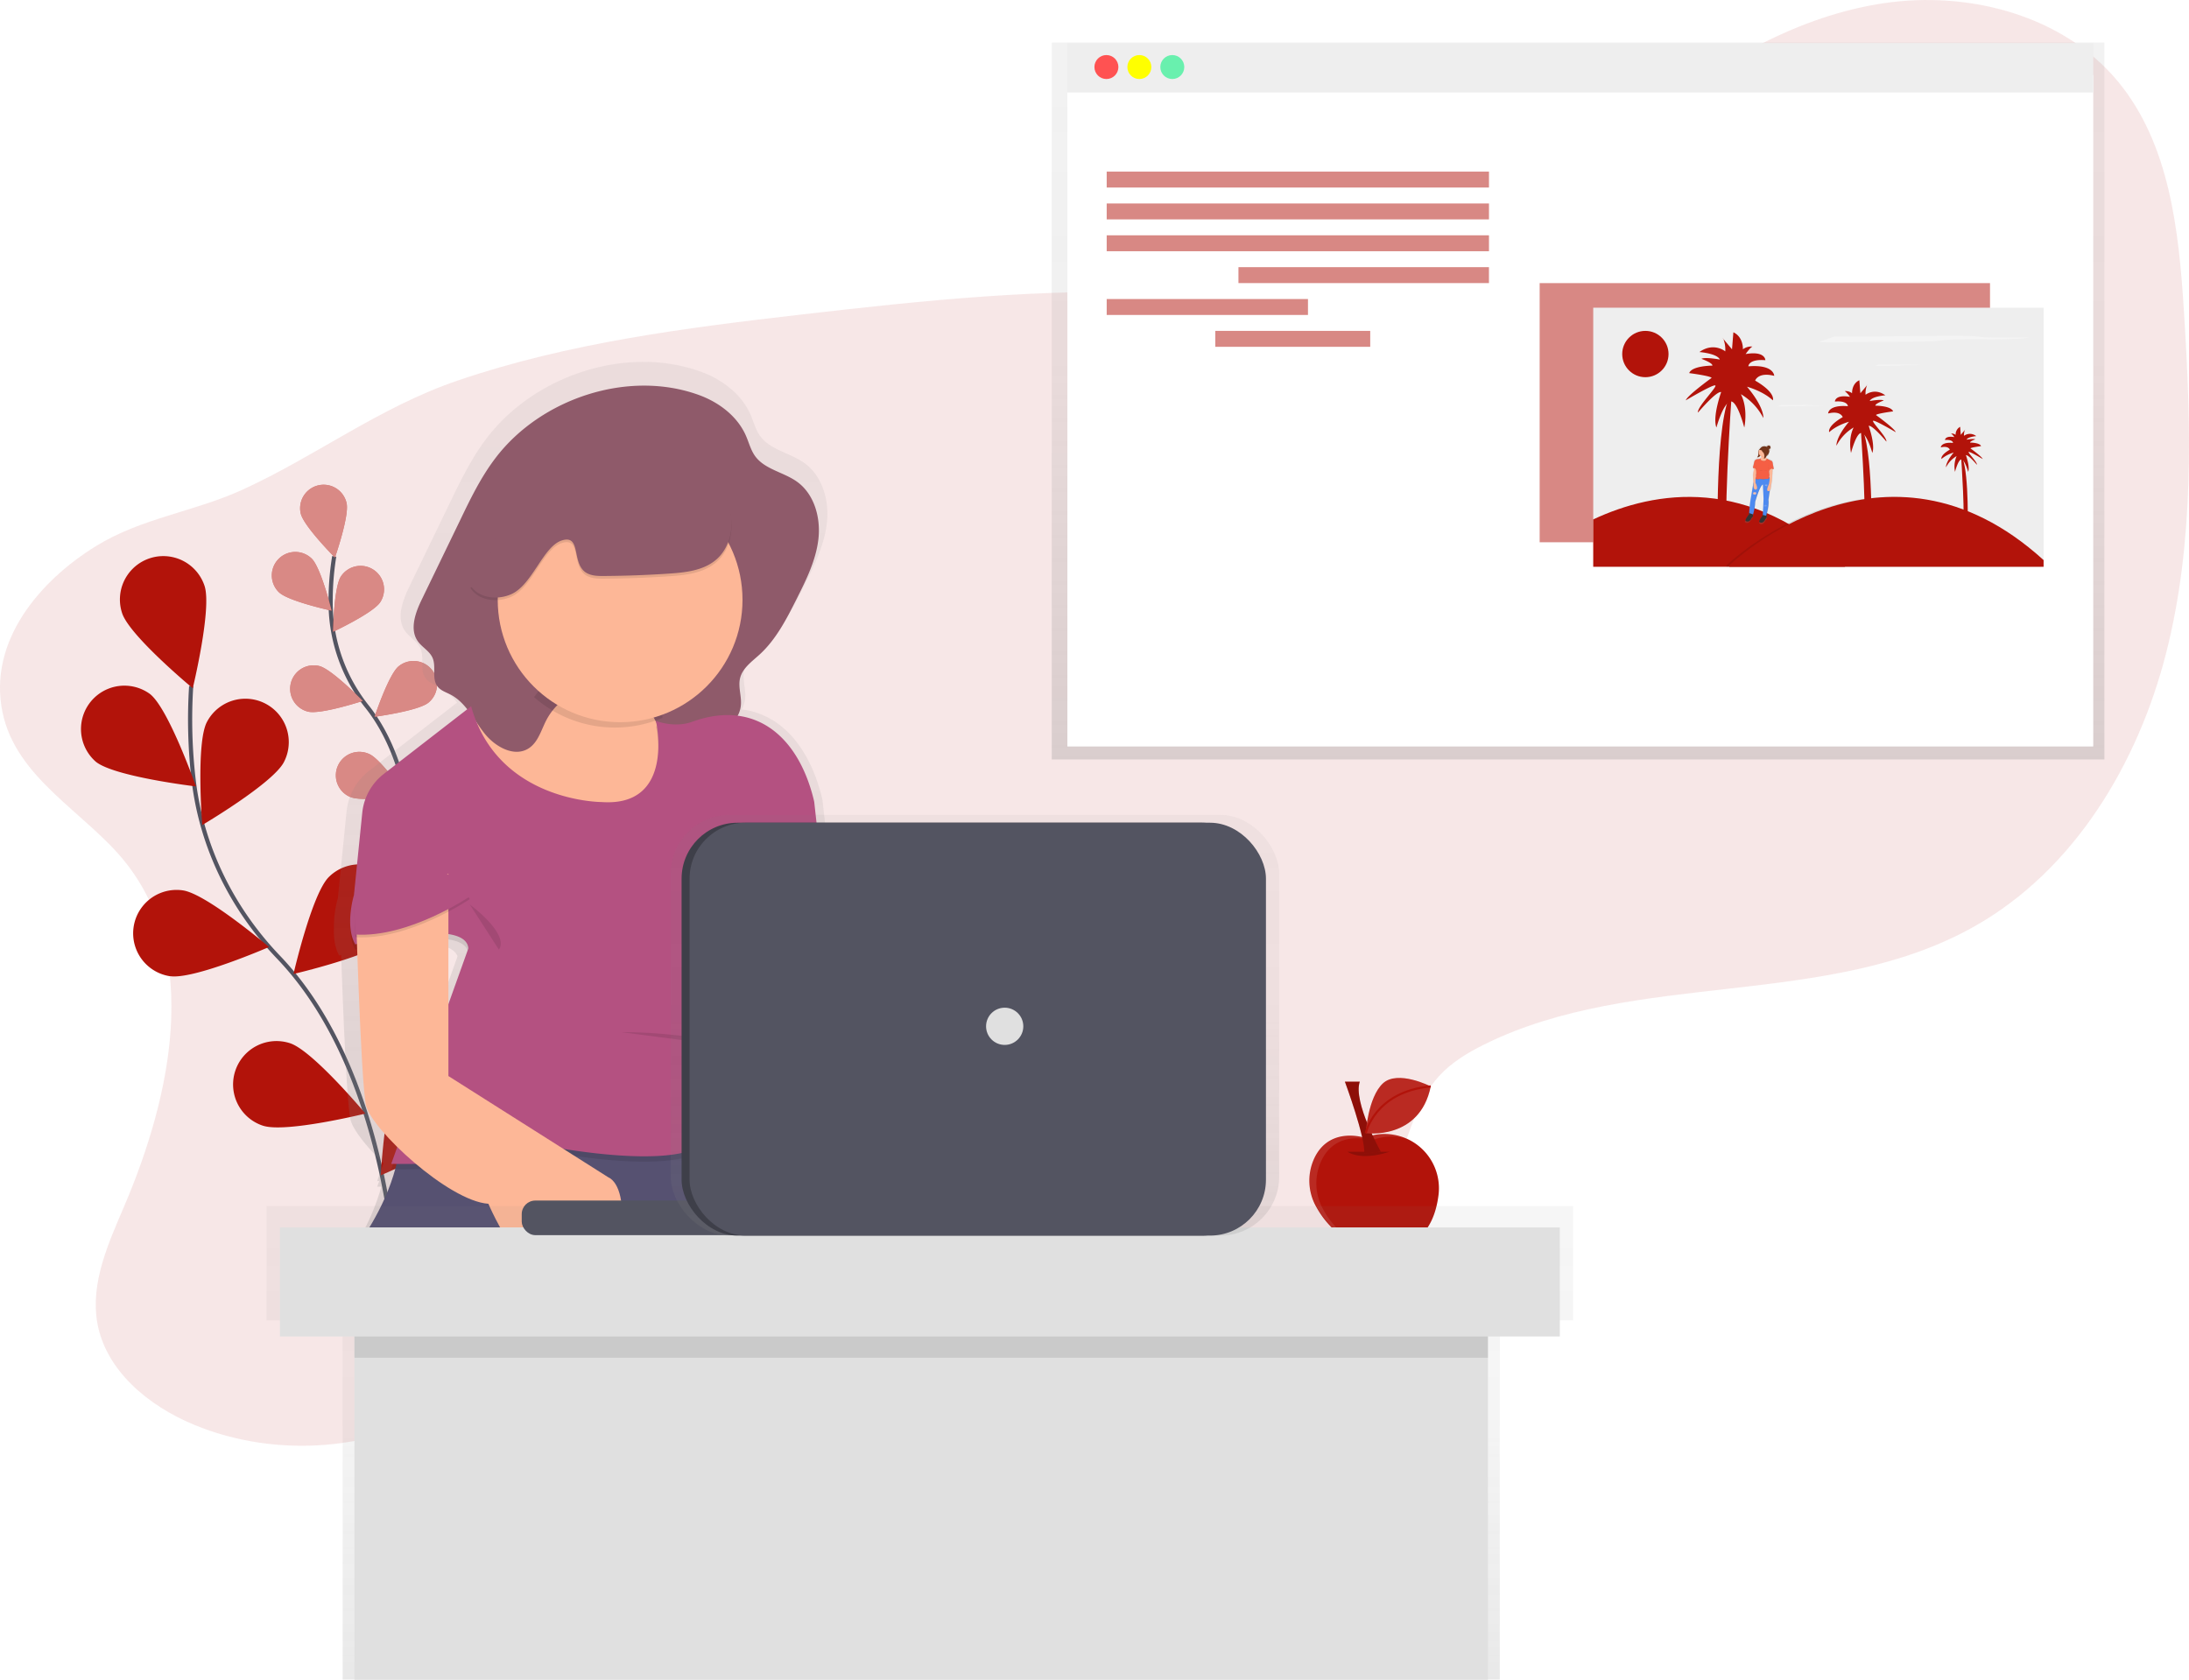 <svg id="f505141c-f814-4615-8df2-52dee1c7b14b" data-name="Layer 1" xmlns="http://www.w3.org/2000/svg" xmlns:xlink="http://www.w3.org/1999/xlink" width="1050" height="805.83" viewBox="0 0 1050 805.83"><defs><linearGradient id="5d79ebac-1fb9-494f-9c8c-41d6171d09f4" x1="756.96" y1="364.35" x2="756.96" y2="20.38" gradientUnits="userSpaceOnUse"><stop offset="0" stop-color="gray" stop-opacity="0.25"/><stop offset="0.54" stop-color="gray" stop-opacity="0.12"/><stop offset="1" stop-color="gray" stop-opacity="0.1"/></linearGradient><linearGradient id="3188e630-8ea4-4111-9509-7049548e0ddb" x1="919.02" y1="298.54" x2="919.02" y2="260.1" xlink:href="#5d79ebac-1fb9-494f-9c8c-41d6171d09f4"/><linearGradient id="9ebb77c1-6d01-4561-8dcd-16473be994df" x1="532.43" y1="677.74" x2="532.43" y2="220.6" gradientTransform="matrix(-1, 0, 0, 1, 923.85, 0)" xlink:href="#5d79ebac-1fb9-494f-9c8c-41d6171d09f4"/><linearGradient id="589be0bd-308d-435b-8cf0-b9d21bd74c82" x1="441.23" y1="805.83" x2="441.23" y2="578.64" xlink:href="#5d79ebac-1fb9-494f-9c8c-41d6171d09f4"/><linearGradient id="3aa21ed4-97e3-4e91-81c1-d27551f27de1" x1="467.66" y1="592.77" x2="467.66" y2="390.97" xlink:href="#5d79ebac-1fb9-494f-9c8c-41d6171d09f4"/></defs><title>blogging</title><path d="M135.45,461.13c35.65,45.33,21.8,111.54-.85,164.58-7.59,17.76-16.16,36.54-13,55.58,3.91,23.28,24.69,40.31,46.51,49.33,39.77,16.45,87.37,12.53,123.92-10.21,31.58-19.65,54.2-51.6,86.32-70.35,53.76-31.38,122.18-19.53,180.55,2.09,41.3,15.29,86.45,35.18,127.48,19.2,28.87-11.25,48.83-38.62,59.71-67.64,5.25-14,9.06-29.17,19.09-40.28,6-6.6,13.74-11.29,21.71-15.24,72.77-36.08,164.67-16.76,235.35-56.77,47.73-27,78.29-78,91.82-131.16s12-108.9,8.52-163.64c-2.44-38.91-6.82-80.44-31.68-110.47-26.3-31.76-71.43-43.58-112.22-37.54s-77.77,27.56-110.3,52.9c-40.65,31.68-78.36,71.12-128.27,84-34,8.74-69.75,4-104.81,2.3-58.61-2.77-117.24,3.39-175.53,10.12-55.8,6.45-112,13.55-165.16,31.7C257,242.43,226.86,265.75,191.34,282c-23.15,10.62-48.4,13.55-70.33,27.08-27,16.66-51.76,45.64-44.84,79.55C82.75,420.9,116.53,437.07,135.45,461.13Z" transform="translate(-75 -47.08)" fill="#b2130a" opacity="0.1"/><path d="M264.78,659.29s-3.3-97.76-56.19-153c-22.2-23.18-36.78-52.62-40.64-84.48a249.26,249.26,0,0,1-1.24-45.57" transform="translate(-75 -47.08)" fill="none" stroke="#535461" stroke-miterlimit="10" stroke-width="2"/><path d="M133.58,341.26c3.62,10.92,33.88,36,33.88,36s9.27-38.21,5.65-49.12a20.82,20.82,0,0,0-39.53,13.11Z" transform="translate(-75 -47.08)" fill="#b2130a"/><path d="M121,412.55c9,7.2,48,11.82,48,11.82s-13-37.11-22-44.3A20.82,20.82,0,0,0,121,412.55Z" transform="translate(-75 -47.08)" fill="#b2130a"/><path d="M156.65,515.4c11.38,1.68,47.41-14,47.41-14s-29.94-25.48-41.32-27.16a20.82,20.82,0,0,0-6.09,41.2Z" transform="translate(-75 -47.08)" fill="#b2130a"/><path d="M201.17,587.14c10.93,3.58,49.1-5.82,49.1-5.82s-25.21-30.17-36.14-33.75a20.82,20.82,0,0,0-13,39.57Z" transform="translate(-75 -47.08)" fill="#b2130a"/><path d="M211.17,412.72C205.86,422.92,172,442.9,172,442.9s-3.08-39.19,2.23-49.4a20.82,20.82,0,1,1,36.94,19.22Z" transform="translate(-75 -47.08)" fill="#b2130a"/><path d="M262.18,497.28c-8.12,8.15-46.4,17.07-46.4,17.07s8.79-38.32,16.9-46.47a20.82,20.82,0,1,1,29.5,29.39Z" transform="translate(-75 -47.08)" fill="#b2130a"/><path d="M300.48,586.27c-6.62,9.4-42.85,24.67-42.85,24.67s2.18-39.25,8.81-48.66a20.82,20.82,0,1,1,34,24Z" transform="translate(-75 -47.08)" fill="#b2130a"/><path d="M729.56,592.91s-15.88-5.38-23.52,8.61a25.52,25.52,0,0,0,.34,24.57c5,9.07,15.36,20.85,35,19.8C758,645,763.48,632.32,765,620.52a26.06,26.06,0,0,0-34.61-27.9Z" transform="translate(-75 -47.08)" fill="#b2130a"/><path d="M709.74,627.35a25.52,25.52,0,0,1-.34-24.57c7.64-14,23.52-8.61,23.52-8.61l.81-.29a25.83,25.83,0,0,1,18.66.42,25.84,25.84,0,0,0-22-2.1l-.81.29s-15.88-5.38-23.52,8.61a25.52,25.52,0,0,0,.34,24.57c3.31,6,8.92,13.11,18,17A39.35,39.35,0,0,1,709.74,627.35Z" transform="translate(-75 -47.08)" fill="#fff" opacity="0.1"/><path d="M721.36,599.64s5.89,4.63,20.18,0" transform="translate(-75 -47.08)" opacity="0.2"/><path d="M720.1,566s10.09,27.33,9.25,34.48l8-.84s-13.46-24-10.09-33.64Z" transform="translate(-75 -47.08)" fill="#b2130a"/><path d="M720.1,566s10.09,27.33,9.25,34.48l8-.84s-13.46-24-10.09-33.64Z" transform="translate(-75 -47.08)" opacity="0.2"/><path d="M761.29,568.28s-15.88-8.12-23-1.41-8.2,23.86-8.2,23.86S756,594.29,761.29,568.28Z" transform="translate(-75 -47.08)" fill="#b2130a"/><path d="M761.29,568.28s-15.88-8.12-23-1.41-8.2,23.86-8.2,23.86S756,594.29,761.29,568.28Z" transform="translate(-75 -47.08)" fill="#fff" opacity="0.1"/><path d="M730.1,590.73s4.17-19.91,31.19-22.45" transform="translate(-75 -47.08)" fill="none" stroke="#b2130a" stroke-miterlimit="10"/><path d="M273.63,471.59s3.24-52.86-22.43-85.34a80.24,80.24,0,0,1-17.57-47.62A135,135,0,0,1,235.31,314" transform="translate(-75 -47.08)" fill="none" stroke="#535461" stroke-miterlimit="10" stroke-width="2"/><path d="M219.26,293.44c1.39,6.07,16.41,21.15,16.41,21.15s7-20.12,5.57-26.18a11.27,11.27,0,1,0-22,5Z" transform="translate(-75 -47.08)" fill="#b2130a"/><path d="M208.8,331.22c4.47,4.34,25.27,8.84,25.27,8.84s-5.09-20.67-9.56-25a11.27,11.27,0,1,0-15.71,16.17Z" transform="translate(-75 -47.08)" fill="#b2130a"/><path d="M222.75,388.49c6,1.49,26.27-5.13,26.27-5.13s-14.83-15.27-20.87-16.76a11.27,11.27,0,0,0-5.4,21.89Z" transform="translate(-75 -47.08)" fill="#b2130a"/><path d="M243.06,429.43c5.71,2.49,26.76-.62,26.76-.62s-12-17.56-17.74-20a11.27,11.27,0,1,0-9,20.66Z" transform="translate(-75 -47.08)" fill="#b2130a"/><path d="M257.41,335.95c-3.38,5.23-22.66,14.25-22.66,14.25s.35-21.28,3.74-26.51a11.27,11.27,0,0,1,18.92,12.26Z" transform="translate(-75 -47.08)" fill="#b2130a"/><path d="M280.56,384.14c-4.79,4-25.89,6.82-25.89,6.82s6.7-20.2,11.5-24.18a11.27,11.27,0,0,1,14.39,17.36Z" transform="translate(-75 -47.08)" fill="#b2130a"/><path d="M296.63,434.07c-4.05,4.73-24.36,11.1-24.36,11.1s3.19-21,7.25-25.77a11.27,11.27,0,0,1,17.12,14.68Z" transform="translate(-75 -47.08)" fill="#b2130a"/><path d="M219.26,293.44c1.39,6.07,16.41,21.15,16.41,21.15s7-20.12,5.57-26.18a11.27,11.27,0,1,0-22,5Z" transform="translate(-75 -47.08)" fill="#fff" opacity="0.5"/><path d="M208.8,331.22c4.47,4.34,25.27,8.84,25.27,8.84s-5.09-20.67-9.56-25a11.27,11.27,0,1,0-15.71,16.17Z" transform="translate(-75 -47.08)" fill="#fff" opacity="0.5"/><path d="M222.75,388.49c6,1.49,26.27-5.13,26.27-5.13s-14.83-15.27-20.87-16.76a11.27,11.27,0,0,0-5.4,21.89Z" transform="translate(-75 -47.08)" fill="#fff" opacity="0.5"/><path d="M243.06,429.43c5.71,2.49,26.76-.62,26.76-.62s-12-17.56-17.74-20a11.27,11.27,0,1,0-9,20.66Z" transform="translate(-75 -47.08)" fill="#fff" opacity="0.5"/><path d="M257.41,335.95c-3.38,5.23-22.66,14.25-22.66,14.25s.35-21.28,3.74-26.51a11.27,11.27,0,0,1,18.92,12.26Z" transform="translate(-75 -47.08)" fill="#fff" opacity="0.5"/><path d="M280.56,384.14c-4.79,4-25.89,6.82-25.89,6.82s6.7-20.2,11.5-24.18a11.27,11.27,0,0,1,14.39,17.36Z" transform="translate(-75 -47.08)" fill="#fff" opacity="0.5"/><path d="M296.63,434.07c-4.05,4.73-24.36,11.1-24.36,11.1s3.19-21,7.25-25.77a11.27,11.27,0,0,1,17.12,14.68Z" transform="translate(-75 -47.08)" fill="#fff" opacity="0.5"/><polygon points="504.5 20.39 504.5 37.74 504.5 364.35 1009.42 364.35 1009.42 37.74 1009.42 20.39 504.5 20.39" fill="url(#5d79ebac-1fb9-494f-9c8c-41d6171d09f4)"/><rect x="511.99" y="35.99" width="492.08" height="322.13" fill="#fff"/><rect x="511.99" y="20.67" width="492.08" height="23.7" fill="#eee"/><circle cx="530.71" cy="32.16" r="5.75" fill="#ff5252"/><circle cx="546.52" cy="32.16" r="5.75" fill="#ff0"/><circle cx="562.32" cy="32.16" r="5.75" fill="#69f0ae"/><rect x="530.85" y="82.33" width="183.37" height="7.64" fill="#b2130a" opacity="0.5"/><rect x="530.85" y="97.61" width="183.37" height="7.64" fill="#b2130a" opacity="0.5"/><rect x="530.85" y="112.89" width="183.37" height="7.64" fill="#b2130a" opacity="0.5"/><rect x="594.05" y="128.17" width="120.16" height="7.64" fill="#b2130a" opacity="0.5"/><rect x="530.85" y="143.46" width="96.55" height="7.64" fill="#b2130a" opacity="0.5"/><rect x="582.94" y="158.74" width="74.32" height="7.64" fill="#b2130a" opacity="0.5"/><rect x="738.53" y="135.82" width="216.02" height="124.33" fill="#b2130a" opacity="0.5"/><rect x="764.23" y="147.62" width="216.02" height="124.33" fill="#eee"/><path d="M960.09,319H839.23V296.26C868.76,282.46,914.19,274.71,960.09,319Z" transform="translate(-75 -47.08)" fill="#b2130a"/><g opacity="0.1"><path d="M1053.86,315.78V319H903.13v-.69S977.3,246.13,1053.86,315.78Z" transform="translate(-75 -47.08)"/></g><path d="M1055.25,315.78V319H904.52v-.69S978.69,246.13,1055.25,315.78Z" transform="translate(-75 -47.08)" fill="#b2130a"/><circle cx="789.24" cy="169.85" r="11.11" fill="#b2130a"/><path d="M958.85,208.51c-1.27,0-2.69,0-3.65.08a4.44,4.44,0,0,0-1.27.26l-6.54,2.35c5.28.13,10.79.09,16.19,0l30.34-.23c3.09,0,6.35-.05,8.93-.24,1.73-.12,3-.31,4.59-.45,5.74-.51,14.12-.41,21.6-.39s16.51-.17,19.14-.92h-16.05c-1.73,0-3.55,0-5.08-.09-1.79-.1-2.88-.3-4.45-.44-2.6-.22-6.18-.25-9.52-.26C994.8,208.17,976.73,208.61,958.85,208.51Z" transform="translate(-75 -47.08)" fill="#f4f4f4"/><path d="M976.86,222c-.28,0-.58,0-.79,0a1,1,0,0,0-.27.06l-1.42.51c1.14,0,2.34,0,3.51,0l6.57-.05c.67,0,1.37,0,1.93-.05l1-.1c1.24-.11,3.06-.09,4.68-.08a25.5,25.5,0,0,0,4.15-.2h-3.48c-.38,0-.77,0-1.1,0s-.62-.07-1-.09c-.56,0-1.34-.05-2.06-.06C984.64,221.92,980.73,222,976.86,222Z" transform="translate(-75 -47.08)" fill="#f4f4f4"/><path d="M930.32,241.44c-.28,0-.58,0-.79,0a1,1,0,0,0-.27.06l-1.42.51c1.14,0,2.34,0,3.51,0l6.57-.05c.67,0,1.37,0,1.93-.05l1-.1c1.24-.11,3.06-.09,4.68-.08a25.5,25.5,0,0,0,4.15-.2h-3.48c-.38,0-.77,0-1.1,0s-.62-.07-1-.09c-.56,0-1.34-.05-2.06-.06C938.11,241.37,934.19,241.46,930.32,241.44Z" transform="translate(-75 -47.08)" fill="#f4f4f4"/><path d="M904.18,312.87H899s-1.63-57.12,5.22-74.75h1.31S900.92,302.76,904.18,312.87Z" transform="translate(-75 -47.08)" fill="#b2130a"/><path d="M900.59,235.19s-4.24,11.75-2.28,17c0,0,2.94-10.77,6.37-12.4s7,12.4,7,12.4,2-8.81-1.63-16a28.38,28.38,0,0,1,10.77,11.42s.65-4.9-7.83-15c0,0,7.51,2,12.4,6.53,0,0,1.63-3.59-8.49-9.47,0,0,1.31-4.24,9.14-2.28,0,0,0-5.55-12.4-4.57,0,0,0-3.59,8.16-2.94,0,0,0-4.57-9.47-2.94,0,0,2-2.94,3.26-3.59a6.56,6.56,0,0,0-4.57,1.31s.33-5.88-4.57-8.16l-.65,8.16s-5.49-6.47-4.24-5.22a14.32,14.32,0,0,1,1,6.2s-5.55-4.57-12.4.33c0,0,8.49.65,9.79,3.59,0,0-7.18-1.31-8.81-.33,0,0,5.55,2,5.22,3.26,0,0-9.79,0-11.1,3.59,0,0,10.12,1.31,10.77,2.28,0,0-11.75,8.49-12.4,10.77,0,0,12.08-7.18,14-7.18s-8.81,10.45-8.16,13.06C889.5,245,898.31,234.53,900.59,235.19Z" transform="translate(-75 -47.08)" fill="#b2130a"/><path d="M968.61,310.74h4s1.25-43.64-4-57.11h-1S971.1,303,968.61,310.74Z" transform="translate(-75 -47.08)" fill="#b2130a"/><path d="M971.35,251.38s3.24,9,1.75,13c0,0-2.24-8.23-4.86-9.48s-5.36,9.48-5.36,9.48-1.5-6.73,1.25-12.22a21.68,21.68,0,0,0-8.23,8.73s-.5-3.74,6-11.47c0,0-5.74,1.5-9.48,5,0,0-1.25-2.74,6.48-7.23,0,0-1-3.24-7-1.75,0,0,0-4.24,9.48-3.49,0,0,0-2.74-6.23-2.24,0,0,0-3.49,7.23-2.24a11,11,0,0,0-2.49-2.74,5,5,0,0,1,3.49,1s-.25-4.49,3.49-6.23l.5,6.23s4.19-4.94,3.24-4a10.94,10.94,0,0,0-.75,4.74s4.24-3.49,9.48.25c0,0-6.48.5-7.48,2.74,0,0,5.49-1,6.73-.25,0,0-4.24,1.5-4,2.49,0,0,7.48,0,8.48,2.74,0,0-7.73,1-8.23,1.75,0,0,9,6.48,9.48,8.23,0,0-9.23-5.49-10.72-5.49s6.73,8,6.23,10C979.83,258.86,973.1,250.88,971.35,251.38Z" transform="translate(-75 -47.08)" fill="#b2130a"/><path d="M1016.35,302.21h2.47s.77-27-2.47-35.37h-.62S1017.89,297.42,1016.35,302.21Z" transform="translate(-75 -47.08)" fill="#b2130a"/><path d="M1018,265.45s2,5.56,1.08,8c0,0-1.39-5.1-3-5.87s-3.32,5.87-3.32,5.87a12.9,12.9,0,0,1,.77-7.57,13.43,13.43,0,0,0-5.1,5.41s-.31-2.32,3.71-7.1a15.67,15.67,0,0,0-5.87,3.09s-.77-1.7,4-4.48c0,0-.62-2-4.32-1.08,0,0,0-2.63,5.87-2.16,0,0,0-1.7-3.86-1.39,0,0,0-2.16,4.48-1.39a6.79,6.79,0,0,0-1.54-1.7,3.11,3.11,0,0,1,2.16.62,4.18,4.18,0,0,1,2.16-3.86l.31,3.86s2.6-3.06,2-2.47a6.77,6.77,0,0,0-.46,2.93,4.81,4.81,0,0,1,5.87.15s-4,.31-4.63,1.7c0,0,3.4-.62,4.17-.15,0,0-2.63.93-2.47,1.54,0,0,4.63,0,5.25,1.7,0,0-4.79.62-5.1,1.08,0,0,5.56,4,5.87,5.1,0,0-5.71-3.4-6.64-3.4s4.17,4.94,3.86,6.18C1023.3,270.08,1019.13,265.14,1018,265.45Z" transform="translate(-75 -47.08)" fill="#b2130a"/><path d="M926,271.65h0l-.52-2.78a1.51,1.51,0,0,0-.47-1.09l-2.41-1.18v0a2.73,2.73,0,0,1-.43-.72l0-.06a1.45,1.45,0,0,0,.28-.57,1,1,0,0,0,0-.16l0,0a.89.89,0,0,0,1-.72v-.06a.89.89,0,0,1-.81.67,2.46,2.46,0,0,0,1.09-2s0-.07,0-.1a.89.89,0,0,0,.41-.6v-.06a.89.89,0,0,1-.43.56,2.45,2.45,0,0,0-.15-.67h.06a.89.89,0,0,0,.89-.89s0,0,0-.06a.89.89,0,0,1-.89.83h-.11l0,0a1.46,1.46,0,0,0,1-1.19s0,0,0-.06a.89.89,0,0,1-.18.48.89.89,0,0,0-1.77-.26l-.16-.09a.89.89,0,0,1,.81-.65h-.06a.89.89,0,0,0-.86.6,2.46,2.46,0,0,0-3.1.89c-.19.14-.43.34-.42.51a1.7,1.7,0,0,0-.21.26,3.41,3.41,0,0,0-.28,1.85,2,2,0,0,1-.64,1.7.85.85,0,0,0,.66,0,2.51,2.51,0,0,0,.58-.34,1.29,1.29,0,0,0,.41-.39l0,0a2,2,0,0,0,.37.19c.05.42.06.9-.12,1.05l0,0h0l0-.08a2.26,2.26,0,0,1-1.57.45,2,2,0,0,0-1.62,1l-.75,3.21h0v.05h0v.05h0a.24.24,0,0,0,.18.18l.23.06A4.9,4.9,0,0,1,916,273a13.7,13.7,0,0,0-.27,2.36c.06.4.16,2.46.2,3.44a10.19,10.19,0,0,0-.2,1l-1.12,6.71s-.83,5.37-.79,7l-.15.94s-2.27,2.85-1.6,3.25,1.69.58,2.67-.94a2.45,2.45,0,0,1,.62-.94.92.92,0,0,0,.31-.78l-.07-.66.12,0v0l.07,0a23.18,23.18,0,0,0,1-6.24s2.07-7.38,3.65-8.54v0l.15-.07.34,7.14-.34,7.88-.07.47s-2.27,2.85-1.6,3.25,1.69.58,2.67-.94a2.45,2.45,0,0,1,.62-.94.92.92,0,0,0,.31-.78l-.1-1c.39-1.32,1.4-5.15,1-7.36l.69-4.71c.7-.78.6-2.77.6-2.77.55-1.14.67-5.64.67-5.64l.14-2.22.31,0h.11l0,0,.05-.06h0v-.05h0Zm-1.94,4.51c-.06-.15-.13-.31-.21-.46h-.06l0-.06,0-.05,0-.06a1.92,1.92,0,0,0,.08-.23.87.87,0,0,0,.13-.48A4.54,4.54,0,0,1,924.1,276.16Zm-.21-1.9-.14-1.49,0-.12.19,1.89Zm-6.59.2a.52.52,0,0,0-.12.4s0,0,0,0a1.69,1.69,0,0,0,.06.45l-.22.93,0-1.78a3.93,3.93,0,0,0,.37-.6A1,1,0,0,1,917.31,274.46Z" transform="translate(-75 -47.08)" fill="url(#3188e630-8ea4-4111-9509-7049548e0ddb)"/><path d="M918.71,263a3.28,3.28,0,0,0-.27,1.78,1.89,1.89,0,0,1-.62,1.64.82.82,0,0,0,.63,0,2.42,2.42,0,0,0,.56-.33,1.24,1.24,0,0,0,.39-.38,1.48,1.48,0,0,0,.09-.76,8,8,0,0,1,.12-1.35c0-.28.31-1,0-1.18S918.85,262.78,918.71,263Z" transform="translate(-75 -47.08)" fill="#72351c"/><path d="M914.12,292.51l-.21,1.37s-2.19,2.75-1.54,3.13,1.63.56,2.57-.9a2.36,2.36,0,0,1,.6-.9h0a.89.89,0,0,0,.3-.75l-.21-2.12Z" transform="translate(-75 -47.08)" fill="#333"/><path d="M920.71,293.06l-.21,1.37s-2.19,2.75-1.54,3.13,1.63.56,2.57-.9a2.36,2.36,0,0,1,.6-.9h0a.89.89,0,0,0,.3-.75l-.21-2.12Z" transform="translate(-75 -47.08)" fill="#333"/><path d="M917.3,276.45s-1,.74-1.41,3.33l-1.08,6.46a57,57,0,0,0-.74,7l1.82.62a22.33,22.33,0,0,0,1-6s2.19-7.79,3.72-8.34l.32,6.88-.34,7.76,1.56.31s1.58-4.93,1.08-7.54l.81-5.55a8.22,8.22,0,0,0-.36-5.53Z" transform="translate(-75 -47.08)" fill="#4d8af0"/><g opacity="0.1"><path d="M920.43,279.62v-.12c-1.53.55-3.72,8.34-3.72,8.34a21.88,21.88,0,0,1-.94,5.94l.2.07a22.33,22.33,0,0,0,1-6S918.91,280.74,920.43,279.62Z" transform="translate(-75 -47.08)"/><path d="M923.71,275.83l-.21,0a8.23,8.23,0,0,1,.35,5.51l-.81,5.55c.48,2.47-.92,7-1.06,7.5l.2,0s1.58-4.93,1.08-7.54l.81-5.55A8.22,8.22,0,0,0,923.71,275.83Z" transform="translate(-75 -47.08)"/></g><path d="M915.9,271.39a.23.23,0,0,0,.18.23,3.6,3.6,0,0,1,1.38.66c.77.6-.81-1.2-.81-1.2l-.53.12-.22.19Z" transform="translate(-75 -47.08)" fill="#f55f44"/><path d="M915.9,271.39a.23.23,0,0,0,.18.23,3.6,3.6,0,0,1,1.38.66c.77.6-.81-1.2-.81-1.2l-.53.12-.22.19Z" transform="translate(-75 -47.08)" opacity="0.1"/><path d="M923.42,273a4.83,4.83,0,0,1,2.17-.86.2.2,0,0,0,.2-.2h0A1.73,1.73,0,0,0,923.42,273Z" transform="translate(-75 -47.08)" fill="#f55f44"/><path d="M925.79,271.91a1.73,1.73,0,0,0-2.37,1.06s1.34-1,2.27-.86" transform="translate(-75 -47.08)" opacity="0.1"/><circle cx="846.31" cy="216.46" r="2.37" fill="#72351c"/><path d="M919.67,265.2s.34,1.39,0,1.68-1,.81-.5,1.22,2.32,1.1,2.92.77,1.29-.24,1.13-.93-1.48-.55-1.51-4Z" transform="translate(-75 -47.08)" fill="#fdb797"/><path d="M916.32,271a8.67,8.67,0,0,1-.14,2.25,13.2,13.2,0,0,0-.26,2.27c.07.5.22,3.81.22,3.81s-.26,2.9,1.15,2.63-.22-3.3-.22-3.3l.07-4a3.69,3.69,0,0,0,.72-1.77C917.92,272,916.32,271,916.32,271Z" transform="translate(-75 -47.08)" opacity="0.1"/><path d="M916.29,271a8.67,8.67,0,0,1-.14,2.25,13.2,13.2,0,0,0-.26,2.27c.07.5.22,3.81.22,3.81s-.26,2.9,1.15,2.63-.22-3.3-.22-3.3l.07-4a3.69,3.69,0,0,0,.72-1.77C917.9,272,916.29,271,916.29,271Z" transform="translate(-75 -47.08)" fill="#fdb797"/><path d="M925.32,271.19l-.19,3.09s-.12,4.33-.65,5.43c0,0,.14,3-1.27,3s.24-3.33.24-3.33.76-3.38.37-4.46l-.37-3.71Z" transform="translate(-75 -47.08)" opacity="0.1"/><path d="M925.34,271.19l-.19,3.09s-.12,4.33-.65,5.43c0,0,.14,3-1.27,3s.24-3.33.24-3.33.76-3.38.37-4.46l-.37-3.71Z" transform="translate(-75 -47.08)" fill="#fdb797"/><path d="M920.75,268.19s1.14.53,1.77-1l2.33,1.14a1.45,1.45,0,0,1,.45,1.05l.5,2.68a1.71,1.71,0,0,0-2.23,1l.14,1.51h0a1.62,1.62,0,0,1-.07,1.13.25.25,0,0,0,0,.2.74.74,0,0,1-.67,1,14.12,14.12,0,0,0-1.87.14c-.5.14-2-.29-2.51,0s-1.56-.22-1.56-.22l.29-1.22s-.19-.6,0-.81a5.21,5.21,0,0,0-.12-2.61s-.86-.81-1.36-.67l.72-3.09a1.88,1.88,0,0,1,1.56-1,2.18,2.18,0,0,0,1.51-.43S919.07,268,920.75,268.19Z" transform="translate(-75 -47.08)" opacity="0.1"/><path d="M920.87,268.14c.31.08,1.15.18,1.65-1.08l2.33,1.14a1.45,1.45,0,0,1,.45,1.05l.5,2.68a1.71,1.71,0,0,0-2.23,1l.14,1.51.09.3a.85.85,0,0,1-.12.76.27.27,0,0,0,0,.28.74.74,0,0,1-.67,1,14.12,14.12,0,0,0-1.87.14c-.5.14-2-.29-2.51,0s-1.56-.22-1.56-.22l.29-1.22s-.19-.6,0-.81a5.21,5.21,0,0,0-.12-2.61s-.86-.81-1.36-.67l.72-3.09a1.88,1.88,0,0,1,1.56-1,2.18,2.18,0,0,0,1.51-.43s-.56,1,.92,1.25Z" transform="translate(-75 -47.08)" opacity="0.1"/><path d="M920.87,268.19c.31.08,1.15.18,1.65-1.08l2.33,1.14a1.45,1.45,0,0,1,.45,1.05l.5,2.68a1.71,1.71,0,0,0-2.23,1l.14,1.51h0a1.62,1.62,0,0,1-.07,1.13.25.25,0,0,0,0,.2.74.74,0,0,1-.67,1,14.12,14.12,0,0,0-1.87.14c-.5.14-2-.29-2.51,0s-1.56-.22-1.56-.22l.29-1.22s-.19-.6,0-.81a5.21,5.21,0,0,0-.12-2.61s-.86-.81-1.36-.67l.72-3.09a1.88,1.88,0,0,1,1.56-1,2.18,2.18,0,0,0,1.51-.43s-.56,1,.92,1.25Z" transform="translate(-75 -47.08)" fill="#f55f44"/><path d="M921.75,264.05l-2,1.27a6.61,6.61,0,0,1,.12.66,2,2,0,0,0,.73.14,2.05,2.05,0,0,0,1.32-.6A7.91,7.91,0,0,1,921.75,264.05Z" transform="translate(-75 -47.08)" opacity="0.1"/><circle cx="845.52" cy="216.96" r="1.96" fill="#fdb797"/><circle cx="848.42" cy="214.59" r="0.86" fill="#72351c"/><path d="M923.58,262.58a.86.86,0,0,1-.86-.8s0,0,0,.06a.86.86,0,1,0,1.72,0s0,0,0-.06A.86.86,0,0,1,923.58,262.58Z" transform="translate(-75 -47.08)" fill="#72351c"/><path d="M923.09,263.44a.86.86,0,0,1-.7-.94v.06a.86.86,0,0,0,1.7.31v-.06A.86.86,0,0,1,923.09,263.44Z" transform="translate(-75 -47.08)" fill="#72351c"/><path d="M922.42,265.5a.86.86,0,0,1-.7-.94v.06a.86.86,0,1,0,1.7.31v-.06A.86.86,0,0,1,922.42,265.5Z" transform="translate(-75 -47.08)" fill="#72351c"/><path d="M923.58,262.13a.86.86,0,0,1-.86-.8s0,0,0,.06a.86.86,0,0,0,1.72,0s0,0,0-.06A.86.86,0,0,1,923.58,262.13Z" transform="translate(-75 -47.08)" fill="#72351c"/><path d="M922.38,261.66a.86.86,0,0,1,.81-.85h-.06a.86.86,0,0,0,0,1.72h.06A.86.86,0,0,1,922.38,261.66Z" transform="translate(-75 -47.08)" fill="#72351c"/><path d="M923.25,269.79a3.1,3.1,0,0,1,0,1.29s-.12,1.13.07,1.32" transform="translate(-75 -47.08)" opacity="0.1"/><path d="M917.43,270a3.1,3.1,0,0,1,0,1.29s-.12,1.13.07,1.32" transform="translate(-75 -47.08)" opacity="0.1"/><path d="M917.38,274.67a.86.86,0,0,0,.57,0,1.2,1.2,0,0,1,.69,0" transform="translate(-75 -47.08)" opacity="0.1"/><path d="M917.67,273a5,5,0,0,0,2-.31s2.44.6,3.14.17" transform="translate(-75 -47.08)" opacity="0.1"/><rect x="840.9" y="236.21" width="1.51" height="0.93" rx="0.42" ry="0.42" fill="#fdb797"/><path d="M915.9,283.53l.81,0,.7.11h-.25Z" transform="translate(-75 -47.08)" fill="#f0e4e4"/><path d="M921.33,279.65l.81,0,.7.07h-.25Z" transform="translate(-75 -47.08)" fill="#f0e4e4"/><path d="M921.33,279.82l.81,0,.7.07h-.25Z" transform="translate(-75 -47.08)" fill="#f0e4e4"/><path d="M921.33,280l.81,0,.7.07h-.25Z" transform="translate(-75 -47.08)" fill="#f0e4e4"/><path d="M921.33,280.15l.81,0,.7.07h-.25Z" transform="translate(-75 -47.08)" fill="#f0e4e4"/><path d="M915.9,284.19l.81,0,.7.08h-.25Z" transform="translate(-75 -47.08)" fill="#f0e4e4"/><path d="M915.9,284.11l.81,0,.7.08h-.25Z" transform="translate(-75 -47.08)" fill="#f0e4e4"/><path d="M915.9,284l.81,0,.7.08h-.25Z" transform="translate(-75 -47.08)" fill="#f0e4e4"/><path d="M915.9,283.94l.81,0,.7.08h-.25Z" transform="translate(-75 -47.08)" fill="#f0e4e4"/><path d="M915.9,283.42l.81,0,.7.11h-.25Z" transform="translate(-75 -47.08)" fill="#f0e4e4"/><path d="M915.9,283.28l.81,0,.7.11h-.25Z" transform="translate(-75 -47.08)" fill="#f0e4e4"/><path d="M920.85,262.78a4.75,4.75,0,0,0,.27,2.16A2.58,2.58,0,0,1,921,267a.68.68,0,0,0,.61-.15,2.37,2.37,0,0,0,.44-.52,1.39,1.39,0,0,0,.27-.54,2.15,2.15,0,0,0-.14-.91,11.77,11.77,0,0,1-.29-1.62c0-.33,0-1.29-.37-1.38S920.92,262.5,920.85,262.78Z" transform="translate(-75 -47.08)" opacity="0.1"/><path d="M920.9,262.76a4.75,4.75,0,0,0,.27,2.16,2.58,2.58,0,0,1-.11,2.08.68.68,0,0,0,.61-.15,2.37,2.37,0,0,0,.44-.52,1.39,1.39,0,0,0,.27-.54,2.15,2.15,0,0,0-.14-.91,11.77,11.77,0,0,1-.29-1.62c0-.33,0-1.29-.37-1.38S921,262.48,920.9,262.76Z" transform="translate(-75 -47.08)" fill="#72351c"/><path d="M920.06,263.27c.16.17.2.43.34.63a1.23,1.23,0,0,0,1,.39.55.55,0,0,1,.28.06c.15.1.16.32.26.47a.55.55,0,0,0,.82,0A1.34,1.34,0,0,0,923,264a5.35,5.35,0,0,0,0-1,1.59,1.59,0,0,0-.44-1.06,1.84,1.84,0,0,0-.77-.33,2.28,2.28,0,0,0-1.19-.09,2.14,2.14,0,0,0-.54.27l-.7.47c-.26.18-.74.54-.27.74C919.43,263.07,919.81,263,920.06,263.27Z" transform="translate(-75 -47.08)" opacity="0.1"/><path d="M920.11,263.25c.16.17.2.43.34.63a1.23,1.23,0,0,0,1,.39.55.55,0,0,1,.28.06c.15.1.16.32.26.47a.55.55,0,0,0,.82,0,1.34,1.34,0,0,0,.31-.86,5.35,5.35,0,0,0,0-1,1.59,1.59,0,0,0-.44-1.06,1.84,1.84,0,0,0-.77-.33,2.28,2.28,0,0,0-1.19-.09,2.14,2.14,0,0,0-.54.27l-.7.47c-.26.18-.74.54-.27.74C919.48,263,919.85,263,920.11,263.25Z" transform="translate(-75 -47.08)" fill="#72351c"/><path d="M921.38,279.65l.81,0,.7.07h-.25Z" transform="translate(-75 -47.08)" fill="#f0e4e4"/><path d="M921.38,279.82l.81,0,.7.07h-.25Z" transform="translate(-75 -47.08)" fill="#f0e4e4"/><path d="M921.38,280l.81,0,.7.07h-.25Z" transform="translate(-75 -47.08)" fill="#f0e4e4"/><path d="M921.38,280.15l.81,0,.7.07h-.25Z" transform="translate(-75 -47.08)" fill="#f0e4e4"/><path d="M921,289.38l.81,0,.7.07h-.25Z" transform="translate(-75 -47.08)" fill="#f0e4e4"/><path d="M921,289.54l.81,0,.7.07h-.25Z" transform="translate(-75 -47.08)" fill="#f0e4e4"/><path d="M921,289.71l.81,0,.7.07h-.25Z" transform="translate(-75 -47.08)" fill="#f0e4e4"/><path d="M921,289.88l.81,0,.7.07h-.25Z" transform="translate(-75 -47.08)" fill="#f0e4e4"/><path d="M467.38,741.76H387.84V696.95h79.54ZM391.2,738.4H464V700.31H391.2Z" transform="translate(-75 -47.08)" fill="#b2130a" opacity="0.2"/><path d="M334.9,674.58c5,2.92,10.27,4.11,15.72,2.3a24.38,24.38,0,0,0,4.09-1.81c51,1.08,98.23.58,100.06-4.91,3-9.1-16-53.92-25.59-75.58a24.28,24.28,0,0,0,7-7.31c13.32,15.23,38.1,34.88,52.83,35.86,0,0,21.5,51.07,45.69,43s26.88-51.07,14.78-56.44l-80.63-51.07V473.88a31.74,31.74,0,0,0,3.37-15.7c0-1,.05-2,0-3l-2.69-24.19s-.14-.8-.51-2.25c-6-23.31-19.37-39-38.22-41.33a13.77,13.77,0,0,0,1.64-5.43c.39-4.52-1.49-9.13-.43-13.54,1.24-5.14,6-8.46,9.91-12,8.35-7.64,13.61-18,18.69-28.11,4.84-9.63,9.75-19.51,11-30.21s-2-22.58-10.75-28.88c-6.8-4.91-16.37-6.2-21.26-13-2.19-3.06-3.1-6.83-4.61-10.27-4.35-9.91-13.73-16.94-23.91-20.61-35.72-12.86-79.54,1.9-102.33,31.56-7.44,9.68-12.81,20.76-18.12,31.75l-19.2,39.69c-3.31,6.83-6.51,15.36-2.09,21.53,2.16,3,5.86,4.86,7.36,8.25,2,4.5-.5,10.39,2.44,14.35,1.62,2.19,4.43,3.06,6.84,4.34a26.78,26.78,0,0,1,8.27,7.33l-42.16,32.67a28.39,28.39,0,0,0-10.86,19.61L237.06,478a50.56,50.56,0,0,0-1.88,14.51c-.15,4.38.36,9.21,2.55,13l.92-.22c1,29.15,2.74,71.09,4.46,78.84,1,4.6,7.31,12.71,15.81,21.07l-3,8.5,1,0-1,2.67,2,0c-8.48,30.64-31.55,53.73-31.55,53.73S279.72,673,334.9,674.58ZM284.76,533V500.33c4.92.76,8.55,2.46,9.71,5.56ZM299,390.82l.16.24h-.06Z" transform="translate(-75 -47.08)" fill="url(#9ebb77c1-6d01-4561-8dcd-16473be994df)"/><path d="M420.31,465s2.55,90.62,5.11,102.11S465,613.1,484.13,614.38c0,0,20.42,48.5,43.4,40.84s25.53-48.5,14-53.61L465,553.11v-97Z" transform="translate(-75 -47.08)" fill="#fdb797"/><path d="M422.23,576.09s33.19,71.48,29.36,83-217,0-217,0,39.57-39.57,31.91-83Z" transform="translate(-75 -47.08)" fill="#565171"/><path d="M396.7,364.21s-5.11,49.78,3.83,61.27S364.79,443.34,361,443.34s-44.67-14-52.33-17.87-14-31.91-14-31.91,38.29,7.66,49.78-37Z" transform="translate(-75 -47.08)" fill="#fdb797"/><path d="M410.08,236.52c9.67,3.48,18.58,10.16,22.71,19.57,1.44,3.27,2.3,6.85,4.38,9.76,4.64,6.48,13.73,7.7,20.19,12.37,8.29,6,11.36,17.27,10.21,27.43s-5.82,19.55-10.41,28.69c-4.83,9.61-9.82,19.44-17.75,26.7-3.7,3.39-8.24,6.54-9.42,11.42-1,4.19.78,8.56.4,12.86-.92,10.61-13.6,15.55-24.19,16.73-4.6.51-9.87.54-13.11-2.77-1.66-1.7-2.49-4-3.55-6.14a29.43,29.43,0,0,0-52.49-.54c-2.48,4.78-3.93,10.57-8.45,13.49-6.92,4.47-16.17-.78-21.26-7.24s-8.8-14.58-16.07-18.45c-2.29-1.22-5-2-6.49-4.12-2.79-3.76-.42-9.35-2.31-13.63-1.43-3.22-4.94-5-7-7.84-4.2-5.86-1.16-14,2-20.45l18.24-37.7c5-10.44,10.15-21,17.21-30.16C334.53,238.32,376.15,224.3,410.08,236.52Z" transform="translate(-75 -47.08)" fill="#8f5a6a"/><path d="M363.52,434.41s-49.78,0-62.54-45.95l-41.9,32.47a27,27,0,0,0-10.31,18.63l-4,39.53s-4.47,14.68.64,23.61c0,0,53-13.4,54.25,1.91L262.68,608s57.44,1.28,72.75-8.93c0,0,62.54,12.76,77.86-1.28s30.63-12.76,17.87-44.67c0,0,25.53-25.53,14-61.27s-.64.64-.64.64,24.89-12.13,23.61-35.1l-2.55-23s-.14-.76-.49-2.13c-7.78-30.28-28.69-47-58.08-36.34-8.59,3.11-17.37-.45-17.37-.45S399.25,437,363.52,434.41Z" transform="translate(-75 -47.08)" opacity="0.1"/><path d="M363.52,431.86s-49.78,0-62.54-45.95l-41.9,32.47A27,27,0,0,0,248.77,437l-4,39.53s-4.47,14.68.64,23.61c0,0,53-13.4,54.25,1.91l-37,103.39s57.44,1.28,72.75-8.93c0,0,62.54,12.76,77.86-1.28s30.63-12.76,17.87-44.67c0,0,25.53-25.53,14-61.27s-.64.64-.64.64,24.89-12.13,23.61-35.1l-2.55-23s-.14-.76-.49-2.13c-7.78-30.28-28.69-47-58.08-36.34-8.59,3.11-17.37-.45-17.37-.45S399.25,434.41,363.52,431.86Z" transform="translate(-75 -47.08)" fill="#b45181"/><path d="M245.45,475.25s2.55,90.62,5.11,102.11,39.57,45.95,58.71,47.23c0,0,20.42,48.5,43.4,40.84s25.53-48.5,14-53.61l-76.58-48.5v-97Z" transform="translate(-75 -47.08)" fill="#fdb797"/><path d="M300.33,478.44S271,498.36,245.45,496.7c0,0-2.55-34.21,5.11-36.12S291.4,460.58,300.33,478.44Z" transform="translate(-75 -47.08)" opacity="0.1"/><path d="M300.33,477.17S271,497.09,245.45,495.42c0,0-2.55-34.21,5.11-36.12S291.4,459.3,300.33,477.17Z" transform="translate(-75 -47.08)" fill="#b45181"/><path d="M341.82,359.1l52.33,7.66s-1.18,11.52-1.41,24.75a58.74,58.74,0,0,1-61.59-10C335.53,376.11,339.31,368.85,341.82,359.1Z" transform="translate(-75 -47.08)" opacity="0.1"/><circle cx="297.45" cy="287.77" r="58.71" fill="#fdb797"/><path d="M357,323.57c2.42,1.12,5.18,1.14,7.85,1.12q15.58-.1,31.13-1.15c7.86-.53,16.24-1.45,22.3-6.48,8.16-6.77,9.45-19.46,5.24-29.19s-12.8-16.9-21.87-22.38A65.29,65.29,0,0,0,385.13,258c-16.83-4.57-35.44,1-48.81,12.25s-21.89,27.38-26.4,44.23c-1.56,5.83-3.56,12.77-9.33,14.54,3.84,6.39,13.21,7.4,19.95,4.2,9.92-4.72,15-22.78,23.91-25.62C354.36,304.47,348.58,319.71,357,323.57Z" transform="translate(-75 -47.08)" opacity="0.1"/><path d="M357,322.29c2.42,1.12,5.18,1.14,7.85,1.12q15.58-.1,31.13-1.15c7.86-.53,16.24-1.45,22.3-6.48,8.16-6.77,9.45-19.46,5.24-29.19s-12.8-16.9-21.87-22.38a65.29,65.29,0,0,0-16.49-7.44c-16.83-4.57-35.44,1-48.81,12.25s-21.89,27.38-26.4,44.23c-1.56,5.83-3.56,12.77-9.33,14.54,3.84,6.39,13.21,7.4,19.95,4.2,9.92-4.72,15-22.78,23.91-25.62C354.36,303.2,348.58,318.43,357,322.29Z" transform="translate(-75 -47.08)" fill="#8f5a6a"/><path d="M431.8,549.92a226.11,226.11,0,0,0-58.71-7.66" transform="translate(-75 -47.08)" opacity="0.1"/><path d="M300.33,481s19.15,14,14,21.7" transform="translate(-75 -47.08)" opacity="0.1"/><g opacity="0.7"><polygon points="754.58 578.64 127.88 578.64 127.88 633.43 164.36 633.43 164.36 644.13 164.36 805.84 719.4 805.84 719.4 644.13 719.4 633.43 754.58 633.43 754.58 578.64" fill="url(#589be0bd-308d-435b-8cf0-b9d21bd74c82)"/></g><rect x="170" y="610.55" width="543.73" height="195.29" fill="#e0e0e0"/><rect x="170" y="620.76" width="543.73" height="30.63" opacity="0.1"/><rect x="134.26" y="588.85" width="613.94" height="52.33" fill="#e0e0e0"/><rect x="250.26" y="575.97" width="117.43" height="16.59" rx="6.5" ry="6.5" fill="#535461"/><g opacity="0.7"><rect x="321.73" y="390.97" width="291.85" height="201.8" rx="28.22" ry="28.22" fill="url(#3aa21ed4-97e3-4e91-81c1-d27551f27de1)"/></g><rect x="326.94" y="394.7" width="276.47" height="198.07" rx="26.84" ry="26.84" fill="#3e3f49"/><rect x="330.77" y="394.7" width="276.47" height="198.07" rx="26.84" ry="26.84" fill="#535461"/><circle cx="481.92" cy="492.37" r="8.93" fill="#e0e0e0"/></svg>